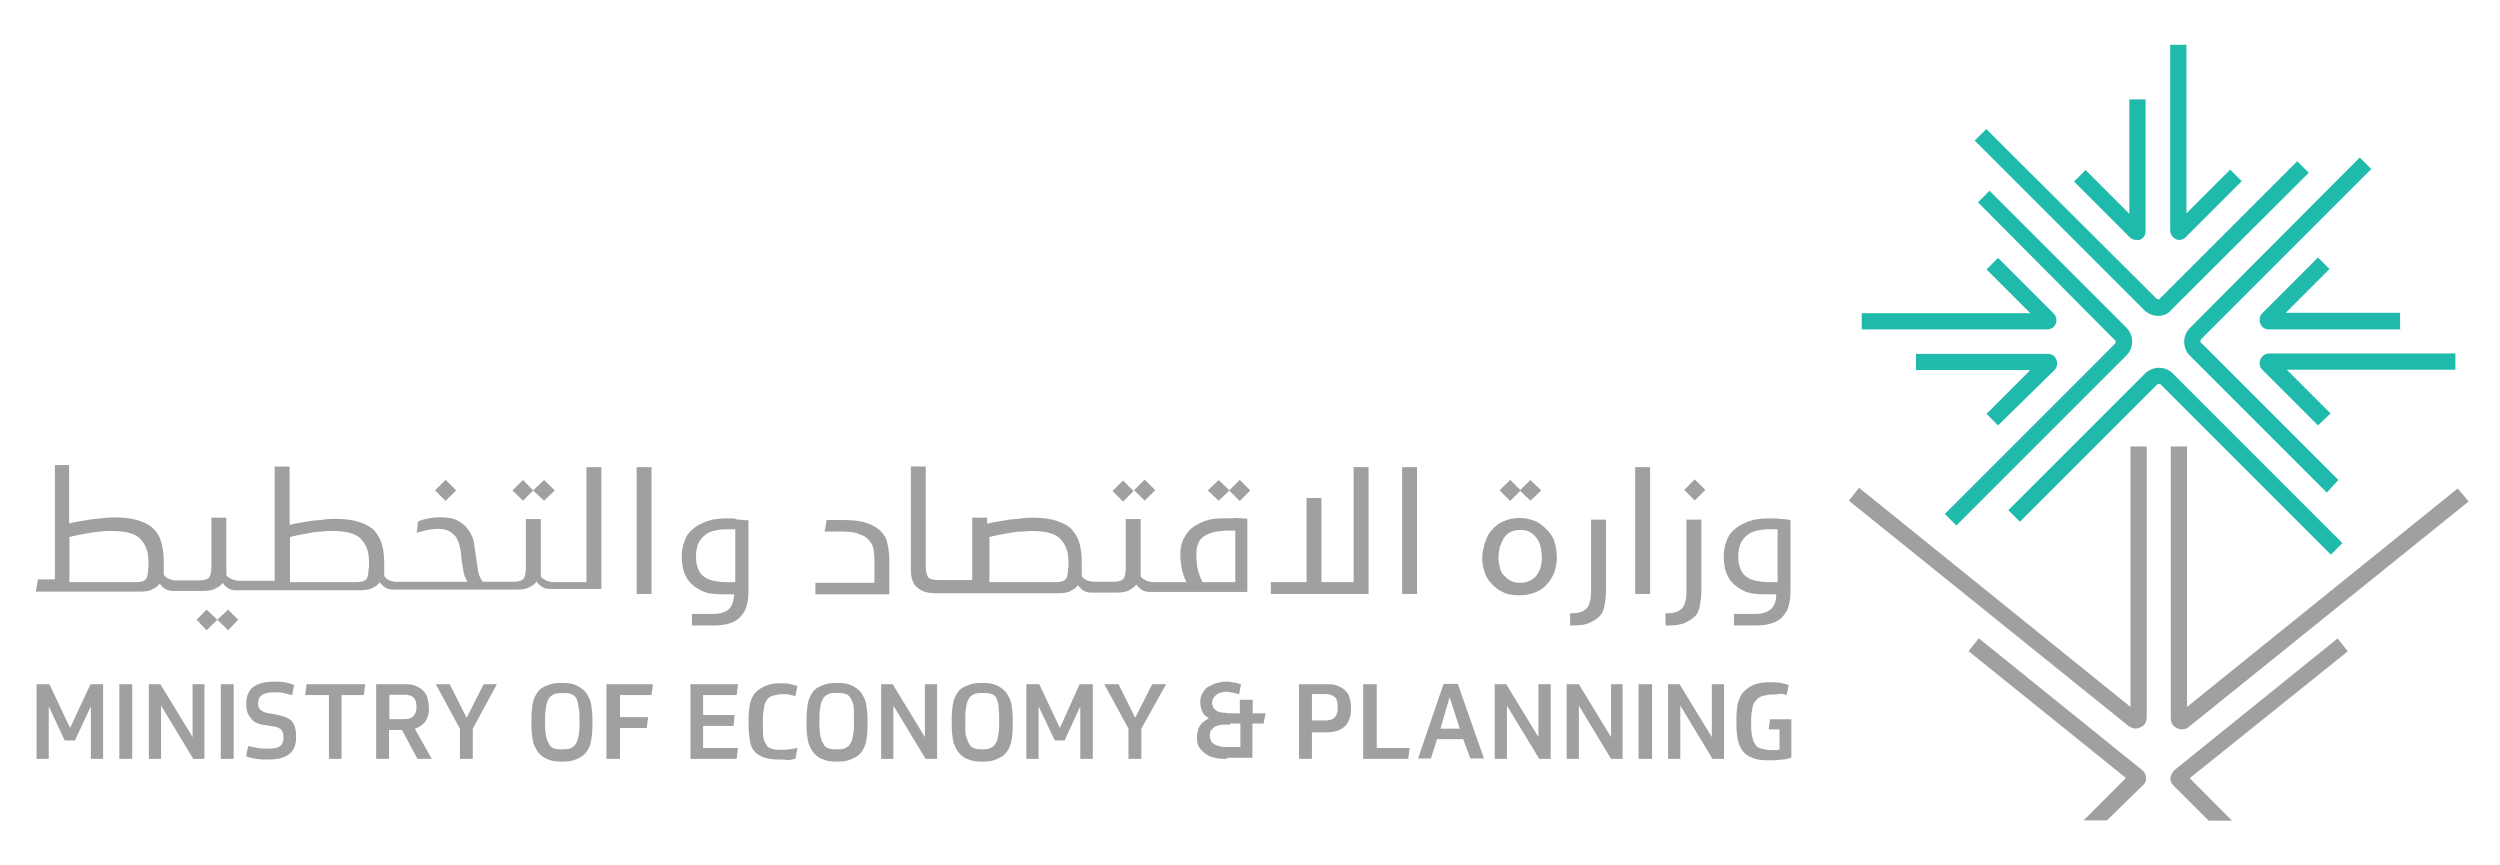 <?xml version="1.0" encoding="utf-8"?>
<!-- Generator: Adobe Illustrator 28.1.0, SVG Export Plug-In . SVG Version: 6.00 Build 0)  -->
<svg version="1.1" id="Layer_1" xmlns="http://www.w3.org/2000/svg" xmlns:xlink="http://www.w3.org/1999/xlink" x="0px" y="0px"
	 viewBox="0 0 260 90" style="enable-background:new 0 0 260 90;" xml:space="preserve">
<style type="text/css">
	.st0{fill:#A19FA0;}
	.st1{fill:#20BAAC;}
</style>
<g id="Layer_1_00000172405592974978827840000006634004051844196767_">
	<g>
		<g>
			<g>
				<polygon class="st0" points="20.45,64.45 21.48,65.55 22.6,64.45 21.48,63.4 				"/>
				<polygon class="st0" points="22.6,64.45 23.73,65.55 24.76,64.45 23.73,63.4 				"/>
				<g>
					<path class="st0" d="M38.34,59.06c0,0.49-0.07,0.92-0.21,1.13c-0.14,0.21-0.49,0.35-0.99,0.35h-6.98v-4.69
						c0.28-0.07,0.56-0.14,0.92-0.21s0.71-0.14,1.13-0.21c0.42-0.07,0.78-0.14,1.2-0.14c0.42-0.07,0.78-0.07,1.13-0.07
						c0.78,0,1.41,0.07,1.87,0.21c0.49,0.14,0.92,0.35,1.2,0.71c0.28,0.28,0.49,0.71,0.63,1.13c0.14,0.49,0.14,0.99,0.14,1.62v0.18
						H38.34z M15.41,59.06c0,0.49-0.07,0.92-0.21,1.13c-0.14,0.21-0.49,0.35-0.99,0.35H7.22v-4.69c0.28-0.07,0.56-0.14,0.92-0.21
						c0.35-0.07,0.71-0.14,1.13-0.21c0.42-0.07,0.78-0.14,1.2-0.14c0.42-0.07,0.78-0.07,1.13-0.07c0.78,0,1.41,0.07,1.87,0.21
						c0.49,0.14,0.92,0.35,1.2,0.71c0.28,0.28,0.49,0.71,0.63,1.13c0.14,0.49,0.14,0.99,0.14,1.62v0.18H15.41z M61.2,60.54h-3.21
						h-0.49c-0.14,0-0.21,0-0.35-0.07c-0.14,0-0.28-0.07-0.42-0.14c-0.14-0.07-0.21-0.14-0.35-0.21c-0.07-0.07-0.14-0.14-0.14-0.28
						v-5.86h-1.55v5.04c0,0.49-0.07,0.92-0.21,1.13c-0.14,0.21-0.49,0.35-0.99,0.35h-2.22h-1.06c-0.21-0.28-0.42-0.63-0.49-1.13
						c-0.07-0.42-0.14-0.92-0.21-1.41s-0.14-0.99-0.21-1.48s-0.28-0.92-0.56-1.34c-0.28-0.42-0.63-0.71-1.13-0.99
						c-0.49-0.28-1.13-0.35-1.87-0.35c-0.49,0-0.99,0.07-1.34,0.14c-0.35,0.07-0.71,0.21-0.92,0.28l-0.14,1.2
						c0.21-0.07,0.63-0.21,0.99-0.28c0.35-0.07,0.78-0.14,1.2-0.14c0.49,0,0.92,0.07,1.27,0.28c0.28,0.21,0.56,0.42,0.71,0.71
						c0.14,0.28,0.28,0.63,0.35,1.06c0.07,0.35,0.14,0.78,0.14,1.2c0.07,0.42,0.14,0.78,0.21,1.2s0.21,0.78,0.42,1.06h-7.13l0,0
						h-0.35c-0.14,0-0.21,0-0.35-0.07c-0.14,0-0.28-0.07-0.42-0.14s-0.21-0.14-0.28-0.21c-0.07-0.07-0.14-0.14-0.14-0.28v-1.27
						c0-0.71-0.07-1.27-0.21-1.83c-0.14-0.56-0.42-1.06-0.78-1.48s-0.92-0.71-1.55-0.92c-0.63-0.21-1.48-0.35-2.5-0.35
						c-0.35,0-0.78,0-1.2,0.07c-0.42,0.07-0.92,0.07-1.34,0.14c-0.42,0.07-0.85,0.14-1.27,0.21c-0.42,0.07-0.78,0.14-0.99,0.21
						v-6.07h-1.55V60.4h-3.35h-0.42c-0.14,0-0.21,0-0.35-0.07c-0.14,0-0.28-0.07-0.42-0.14s-0.21-0.14-0.35-0.21
						c-0.07-0.07-0.14-0.14-0.14-0.28v-5.86h-1.55v5.04c0,0.49-0.07,0.92-0.21,1.13c-0.14,0.21-0.49,0.35-0.99,0.35h-2.22l0,0l0,0
						h-0.35c-0.14,0-0.21,0-0.35-0.07c-0.14,0-0.28-0.07-0.42-0.14s-0.21-0.14-0.28-0.21c-0.07-0.07-0.14-0.14-0.14-0.28v-1.27
						c0-0.71-0.07-1.27-0.21-1.83c-0.14-0.56-0.35-1.06-0.78-1.48c-0.35-0.42-0.92-0.71-1.55-0.92s-1.48-0.35-2.5-0.35
						c-0.35,0-0.78,0-1.2,0.07c-0.42,0.07-0.85,0.07-1.34,0.14c-0.42,0.07-0.85,0.14-1.27,0.21c-0.42,0.07-0.78,0.14-0.99,0.21
						v-6.07H5.71v11.89H3.94l-0.21,1.27h10.76c0.63,0,1.13-0.07,1.41-0.28c0.35-0.14,0.56-0.35,0.71-0.56
						c0.21,0.28,0.42,0.49,0.71,0.63s0.56,0.14,0.92,0.14h0.21l0,0l0,0h2.58c0.63,0,1.13-0.07,1.41-0.28
						c0.35-0.14,0.56-0.35,0.71-0.56c0.21,0.28,0.42,0.49,0.71,0.63c0.28,0.14,0.56,0.14,0.92,0.14h0.35h12.24
						c0.63,0,1.13-0.07,1.41-0.28c0.35-0.14,0.56-0.35,0.71-0.56c0.21,0.28,0.42,0.49,0.71,0.63c0.28,0.14,0.56,0.14,0.92,0.14h0.21
						l0,0h9.77h2.58c0.63,0,1.13-0.07,1.41-0.28c0.35-0.14,0.56-0.35,0.71-0.56c0.21,0.28,0.42,0.49,0.71,0.63
						c0.28,0.14,0.56,0.14,0.92,0.14h0.35h4.76V48.58h-1.55v11.96H61.2z"/>
				</g>
				<rect x="66.21" y="48.58" class="st0" width="1.55" height="13.19"/>
				<g>
					<path class="st0" d="M76.47,60.54h-0.99c-0.49,0-0.92-0.07-1.27-0.14s-0.71-0.21-0.99-0.42s-0.49-0.49-0.63-0.85
						c-0.14-0.35-0.21-0.78-0.21-1.27c0-0.63,0.14-1.2,0.35-1.55c0.21-0.35,0.49-0.63,0.85-0.85c0.35-0.21,0.71-0.28,1.13-0.35
						s0.78-0.07,1.13-0.07c0.14,0,0.21,0,0.35,0c0.14,0,0.21,0,0.28,0L76.47,60.54L76.47,60.54z M75.8,53.91
						c-0.92,0-1.62,0.07-2.22,0.28c-0.63,0.21-1.13,0.49-1.55,0.85c-0.42,0.35-0.71,0.78-0.85,1.27c-0.21,0.49-0.28,1.06-0.28,1.62
						c0,0.42,0.07,0.85,0.14,1.27c0.14,0.49,0.35,0.92,0.63,1.27c0.35,0.42,0.78,0.71,1.34,0.99c0.56,0.28,1.34,0.35,2.29,0.35h1.06
						c-0.07,0.71-0.21,1.2-0.56,1.55c-0.35,0.28-0.85,0.49-1.62,0.49h-2.22v1.2h2.22c0.71,0,1.34-0.07,1.83-0.28
						c0.49-0.14,0.85-0.42,1.13-0.78c0.28-0.35,0.49-0.71,0.56-1.2c0.14-0.49,0.14-0.99,0.14-1.55v-7.13
						c-0.35,0-0.78-0.07-1.13-0.07C76.47,53.91,76.15,53.91,75.8,53.91"/>
					<path class="st0" d="M91.57,55.21c-0.35-0.35-0.85-0.63-1.55-0.85c-0.63-0.21-1.48-0.28-2.5-0.28h-1.55l-0.21,1.2h1.69
						c0.85,0,1.48,0.07,1.94,0.28c0.49,0.14,0.85,0.42,1.06,0.71c0.21,0.28,0.42,0.63,0.42,1.06c0.07,0.42,0.07,0.85,0.07,1.34v1.94
						H84.8v1.2h7.69v-3.56c0-0.63-0.07-1.2-0.21-1.76C92.2,55.99,91.92,55.57,91.57,55.21"/>
					<path class="st0" d="M128.47,60.54h-3.42c-0.35-0.78-0.56-1.41-0.56-1.87c-0.07-0.42-0.07-0.78-0.07-0.99
						c0-0.92,0.28-1.62,0.85-1.94c0.56-0.35,1.41-0.56,2.5-0.56c0.07,0,0.21,0,0.35,0c0.14,0,0.21,0,0.35,0L128.47,60.54
						L128.47,60.54z M111.08,59.06c0,0.49-0.07,0.92-0.21,1.13c-0.14,0.21-0.49,0.35-0.99,0.35h-6.98v-4.69
						c0.28-0.07,0.56-0.14,0.92-0.21c0.35-0.07,0.71-0.14,1.13-0.21c0.42-0.07,0.78-0.14,1.2-0.14c0.42,0,0.78-0.07,1.13-0.07
						c0.78,0,1.41,0.07,1.87,0.21c0.49,0.14,0.92,0.35,1.2,0.71c0.28,0.28,0.49,0.71,0.63,1.13c0.14,0.49,0.14,0.99,0.14,1.62
						L111.08,59.06L111.08,59.06z M127.23,53.91c-0.78,0-1.41,0.07-1.94,0.28c-0.56,0.21-1.06,0.49-1.41,0.78
						c-0.35,0.35-0.63,0.71-0.85,1.2c-0.21,0.49-0.28,0.99-0.28,1.55c0,0.42,0.07,0.85,0.14,1.34c0.07,0.49,0.28,0.99,0.49,1.48h-3
						h-0.49c-0.14,0-0.21,0-0.35-0.07c-0.14,0-0.28-0.07-0.42-0.14c-0.14-0.07-0.21-0.14-0.35-0.21c-0.07-0.07-0.14-0.14-0.14-0.28
						v-5.86h-1.55v5.04c0,0.49-0.07,0.92-0.21,1.13c-0.14,0.21-0.49,0.35-0.99,0.35h-1.27l0,0h-0.85c-0.14,0-0.21,0-0.42-0.07
						c-0.14,0-0.28-0.07-0.42-0.14c-0.14-0.07-0.21-0.14-0.28-0.21c-0.07-0.07-0.14-0.14-0.14-0.28v-1.38
						c0-0.71-0.07-1.27-0.21-1.83c-0.14-0.56-0.42-1.06-0.78-1.48c-0.35-0.42-0.92-0.71-1.55-0.92s-1.48-0.35-2.5-0.35
						c-0.35,0-0.78,0-1.2,0.07c-0.42,0.07-0.85,0.07-1.34,0.14c-0.42,0.07-0.85,0.14-1.27,0.21c-0.42,0.07-0.78,0.14-0.99,0.21
						v-0.63h-1.55v6.49h-3.07l0,0h-0.49c-0.56,0-0.92-0.14-1.06-0.35c-0.14-0.28-0.21-0.63-0.21-1.13V48.51h-1.55V59.2
						c0,0.92,0.21,1.55,0.71,1.94c0.49,0.42,1.13,0.56,1.87,0.56h0.71l0,0h11.96c0.63,0,1.13-0.07,1.41-0.28
						c0.35-0.14,0.56-0.35,0.71-0.56c0.21,0.28,0.42,0.49,0.71,0.63c0.28,0.14,0.56,0.14,0.92,0.14h0.71l0,0l0,0h1.62
						c0.63,0,1.13-0.07,1.41-0.28c0.28-0.14,0.56-0.35,0.71-0.56c0.21,0.28,0.42,0.49,0.71,0.63c0.28,0.14,0.56,0.14,0.92,0.14h0.35
						h9.56v-7.62c-0.42,0-0.78-0.07-1.27-0.07C128.36,53.91,127.8,53.91,127.23,53.91"/>
				</g>
				<polygon class="st0" points="140.78,60.54 137.43,60.54 137.43,51.79 135.88,51.79 135.88,60.54 132.17,60.54 132.17,61.77 
					142.33,61.77 142.33,48.58 140.78,48.58 				"/>
				<rect x="145.82" y="48.58" class="st0" width="1.55" height="13.19"/>
				<g>
					<path class="st0" d="M160.22,58.99c-0.07,0.28-0.21,0.56-0.42,0.85c-0.21,0.28-0.42,0.42-0.71,0.56
						c-0.28,0.14-0.63,0.21-0.99,0.21c-0.42,0-0.71-0.07-0.99-0.21c-0.28-0.14-0.49-0.35-0.71-0.56c-0.21-0.21-0.35-0.49-0.42-0.85
						c-0.07-0.28-0.14-0.63-0.14-0.99c0-0.42,0.07-0.78,0.14-1.13c0.14-0.35,0.28-0.63,0.42-0.92c0.21-0.28,0.42-0.49,0.71-0.63
						c0.28-0.14,0.63-0.21,0.99-0.21c0.35,0,0.71,0.07,0.99,0.21c0.28,0.14,0.49,0.35,0.71,0.63c0.21,0.28,0.35,0.56,0.42,0.92
						s0.14,0.71,0.14,1.13C160.36,58.35,160.29,58.7,160.22,58.99 M160.92,55.14c-0.35-0.35-0.71-0.71-1.2-0.92
						c-0.49-0.21-1.06-0.35-1.69-0.35s-1.2,0.14-1.69,0.35c-0.49,0.21-0.92,0.56-1.2,0.92c-0.35,0.35-0.56,0.85-0.71,1.34
						c-0.14,0.49-0.28,0.99-0.28,1.55c0,0.42,0.07,0.92,0.21,1.34c0.14,0.49,0.35,0.92,0.71,1.27c0.28,0.35,0.71,0.71,1.2,0.92
						c0.49,0.28,1.06,0.35,1.76,0.35s1.27-0.14,1.76-0.35c0.49-0.21,0.92-0.56,1.2-0.92c0.28-0.35,0.56-0.78,0.71-1.27
						c0.14-0.49,0.21-0.92,0.21-1.34c0-0.56-0.07-1.06-0.21-1.55C161.56,55.92,161.27,55.49,160.92,55.14"/>
					<path class="st0" d="M165.47,61.53c0,0.78-0.14,1.34-0.42,1.69c-0.28,0.35-0.78,0.56-1.55,0.56h-0.21v1.27h0.35
						c0.71,0,1.2-0.07,1.69-0.28c0.42-0.21,0.78-0.42,1.06-0.71c0.28-0.28,0.42-0.71,0.49-1.13s0.14-0.92,0.14-1.41v-7.48h-1.55
						V61.53z"/>
				</g>
				<rect x="170.06" y="48.58" class="st0" width="1.55" height="13.19"/>
				<g>
					<path class="st0" d="M175.39,61.53c0,0.78-0.14,1.34-0.42,1.69c-0.28,0.35-0.78,0.56-1.55,0.56h-0.21v1.27h0.35
						c0.71,0,1.2-0.07,1.69-0.28c0.42-0.21,0.78-0.42,1.06-0.71c0.28-0.28,0.42-0.71,0.49-1.13s0.14-0.92,0.14-1.41v-7.48h-1.55
						V61.53z"/>
					<path class="st0" d="M184.87,60.54h-0.99c-0.49,0-0.92-0.07-1.27-0.14c-0.35-0.07-0.71-0.21-0.99-0.42
						c-0.28-0.21-0.49-0.49-0.63-0.85c-0.14-0.35-0.21-0.78-0.21-1.27c0-0.63,0.14-1.2,0.35-1.55c0.21-0.35,0.49-0.63,0.85-0.85
						c0.35-0.21,0.71-0.28,1.13-0.35c0.42-0.07,0.78-0.07,1.13-0.07c0.14,0,0.21,0,0.35,0s0.21,0,0.28,0L184.87,60.54L184.87,60.54z
						 M185.23,53.98c-0.42-0.07-0.78-0.07-1.06-0.07c-0.92,0-1.62,0.07-2.22,0.28s-1.13,0.49-1.55,0.85
						c-0.42,0.35-0.71,0.78-0.85,1.27c-0.21,0.49-0.28,1.06-0.28,1.62c0,0.42,0.07,0.85,0.14,1.27c0.14,0.49,0.35,0.92,0.63,1.27
						c0.35,0.42,0.78,0.71,1.34,0.99c0.56,0.28,1.34,0.35,2.29,0.35h1.06c0,0.71-0.21,1.2-0.56,1.55c-0.35,0.28-0.85,0.49-1.62,0.49
						h-2.22v1.2h2.22c0.71,0,1.34-0.07,1.83-0.28c0.49-0.14,0.85-0.42,1.13-0.78c0.28-0.35,0.49-0.71,0.56-1.2
						c0.14-0.49,0.14-0.99,0.14-1.55v-7.13C186.07,54.05,185.65,53.98,185.23,53.98"/>
				</g>
				
					<rect x="116.03" y="50.27" transform="matrix(0.708 -0.706 0.706 0.708 -1.941 97.394)" class="st0" width="1.55" height="1.55"/>
				
					<rect x="118.2" y="50.23" transform="matrix(0.708 -0.707 0.707 0.708 -1.251 98.979)" class="st0" width="1.55" height="1.55"/>
				<polygon class="st0" points="55.45,51.01 54.39,49.92 53.29,51.01 54.39,52.07 				"/>
				
					<rect x="45.53" y="50.22" transform="matrix(0.707 -0.708 0.708 0.707 -22.5 47.73)" class="st0" width="1.55" height="1.55"/>
				<polygon class="st0" points="57.7,51.01 56.58,49.92 55.45,51.01 56.58,52.07 				"/>
				<polygon class="st0" points="127.87,51.01 126.74,49.92 125.61,51.01 126.74,52.07 				"/>
				
					<rect x="128.19" y="50.24" transform="matrix(0.706 -0.708 0.708 0.706 1.766 106.296)" class="st0" width="1.55" height="1.55"/>
				
					<rect x="156.2" y="50.27" transform="matrix(0.708 -0.707 0.707 0.708 9.829 125.842)" class="st0" width="1.55" height="1.55"/>
				<polygon class="st0" points="160.29,51.01 159.16,49.92 158.06,51.01 159.16,52.07 				"/>
				
					<rect x="175.39" y="50.23" transform="matrix(0.708 -0.707 0.707 0.708 15.469 139.39)" class="st0" width="1.55" height="1.55"/>
				<polygon class="st0" points="5.14,71.16 7.29,75.71 9.41,71.16 10.72,71.16 10.72,78.92 9.45,78.92 9.45,73.45 7.79,77.01 
					6.73,77.01 5.07,73.45 5.07,78.92 3.8,78.92 3.8,71.16 				"/>
				<rect x="12.41" y="71.16" class="st0" width="1.34" height="7.76"/>
				<polygon class="st0" points="16.68,71.16 20.03,76.66 20.03,71.16 21.26,71.16 21.26,78.92 20.1,78.92 16.75,73.38 16.75,78.92 
					15.48,78.92 15.48,71.16 				"/>
				<rect x="22.96" y="71.16" class="st0" width="1.34" height="7.76"/>
				<g>
					<path class="st0" d="M27.93,78.99c-0.42,0-0.85,0-1.27-0.07c-0.42-0.07-0.78-0.14-1.06-0.28l0.21-1.06
						c0.28,0.07,0.63,0.14,0.99,0.21c0.35,0.07,0.71,0.07,1.06,0.07c0.63,0,1.06-0.07,1.27-0.28c0.28-0.21,0.35-0.49,0.35-0.92
						c0-0.14,0-0.28-0.07-0.42c0-0.14-0.07-0.21-0.14-0.35c-0.07-0.07-0.21-0.14-0.35-0.21c-0.14-0.07-0.35-0.14-0.56-0.14
						l-0.85-0.14c-0.63-0.07-1.13-0.28-1.41-0.71c-0.35-0.35-0.49-0.85-0.49-1.41v-0.14c0-0.78,0.28-1.34,0.71-1.69
						c0.49-0.35,1.2-0.56,2.22-0.56c0.42,0,0.78,0,1.06,0.07c0.35,0.07,0.71,0.14,0.99,0.28l-0.21,1.06
						c-0.28-0.07-0.49-0.14-0.85-0.21C29.24,72,28.88,72,28.53,72c-0.56,0-0.99,0.07-1.27,0.28c-0.28,0.14-0.42,0.49-0.42,0.85
						s0.07,0.56,0.28,0.71c0.14,0.14,0.42,0.28,0.85,0.35l0.85,0.14c0.28,0.07,0.56,0.14,0.78,0.21c0.21,0.07,0.42,0.21,0.63,0.35
						s0.28,0.35,0.42,0.63c0.07,0.28,0.14,0.56,0.14,0.92v0.14C30.86,78.21,29.87,78.99,27.93,78.99"/>
				</g>
				<polygon class="st0" points="37.98,71.16 37.84,72.29 35.52,72.29 35.52,78.92 34.21,78.92 34.21,72.29 31.74,72.29 
					31.88,71.16 				"/>
				<g>
					<path class="st0" d="M40.49,74.79h1.48c0.42,0,0.78-0.07,0.99-0.28s0.35-0.49,0.35-0.92v-0.14c0-0.85-0.42-1.2-1.27-1.2h-1.55
						V74.79z M44.62,73.66c0,0.56-0.14,0.99-0.35,1.34c-0.28,0.35-0.63,0.63-1.13,0.78l1.76,3.14h-1.48l-1.62-3h-1.34v3h-1.34v-7.76
						h3.14c0.42,0,0.78,0.07,1.06,0.21s0.56,0.28,0.71,0.49c0.21,0.21,0.35,0.42,0.42,0.71s0.14,0.56,0.14,0.92v0.18H44.62z"/>
				</g>
				<polygon class="st0" points="48.53,74.65 50.3,71.16 51.67,71.16 49.17,75.78 49.17,78.92 47.83,78.92 47.83,75.78 45.32,71.16 
					46.77,71.16 				"/>
				<g>
					<path class="st0" d="M58.44,77.93c0.28,0,0.49,0,0.78-0.07c0.21-0.07,0.42-0.21,0.56-0.35c0.14-0.21,0.28-0.42,0.35-0.78
						s0.14-0.71,0.14-1.2v-0.99c0-0.49-0.07-0.92-0.14-1.27S60,72.71,59.86,72.5s-0.35-0.28-0.56-0.35
						c-0.21-0.07-0.49-0.07-0.78-0.07s-0.49,0-0.78,0.07c-0.21,0.07-0.42,0.21-0.56,0.35c-0.14,0.21-0.28,0.42-0.35,0.78
						s-0.14,0.71-0.14,1.27v0.99c0,0.49,0.07,0.92,0.14,1.2s0.21,0.56,0.35,0.78c0.14,0.21,0.35,0.28,0.56,0.35
						C57.88,77.93,58.16,77.93,58.44,77.93 M58.44,71.02c0.63,0,1.13,0.07,1.55,0.28s0.71,0.42,0.99,0.78
						c0.21,0.35,0.42,0.71,0.49,1.13c0.07,0.42,0.14,0.92,0.14,1.48v0.92c0,0.56-0.07,1.06-0.14,1.48
						c-0.07,0.42-0.28,0.85-0.49,1.13s-0.56,0.56-0.99,0.71c-0.42,0.21-0.92,0.28-1.55,0.28c-0.63,0-1.13-0.07-1.55-0.28
						c-0.42-0.14-0.71-0.42-0.99-0.78c-0.21-0.35-0.42-0.71-0.49-1.13c-0.07-0.42-0.14-0.92-0.14-1.48v-0.92
						c0-0.56,0.07-1.06,0.14-1.48c0.07-0.42,0.28-0.85,0.49-1.13c0.21-0.35,0.56-0.56,0.99-0.71
						C57.35,71.09,57.81,71.02,58.44,71.02"/>
				</g>
				<polygon class="st0" points="67.9,71.16 67.76,72.29 64.48,72.29 64.48,74.58 67.41,74.58 67.26,75.71 64.48,75.71 64.48,78.92 
					63.07,78.92 63.07,71.16 				"/>
				<polygon class="st0" points="76.75,71.16 76.61,72.29 73.12,72.29 73.12,74.37 76.4,74.37 76.29,75.5 73.12,75.5 73.12,77.79 
					76.75,77.79 76.61,78.92 71.81,78.92 71.81,71.16 				"/>
				<g>
					<path class="st0" d="M81.09,78.99c-0.63,0-1.2-0.07-1.62-0.21c-0.42-0.14-0.78-0.35-0.99-0.63c-0.28-0.28-0.42-0.63-0.49-1.13
						c-0.07-0.42-0.14-0.99-0.14-1.55v-0.81c0-0.56,0.07-1.06,0.14-1.48c0.14-0.42,0.28-0.85,0.56-1.13
						c0.28-0.28,0.63-0.56,1.06-0.71c0.42-0.21,0.99-0.28,1.62-0.28c0.28,0,0.63,0,0.92,0.07c0.28,0.07,0.56,0.14,0.78,0.21
						l-0.21,1.06c-0.14-0.07-0.35-0.07-0.56-0.14c-0.21-0.07-0.49-0.07-0.71-0.07c-0.35,0-0.71,0.07-0.99,0.14s-0.49,0.21-0.63,0.35
						c-0.14,0.21-0.28,0.42-0.35,0.78s-0.14,0.78-0.14,1.27v0.78c0,0.49,0,0.92,0.07,1.27s0.21,0.56,0.35,0.78
						c0.14,0.21,0.42,0.28,0.63,0.35c0.28,0.07,0.63,0.07,1.06,0.07c0.21,0,0.42,0,0.71-0.07c0.28,0,0.49-0.07,0.78-0.14l-0.21,1.13
						c-0.21,0.07-0.49,0.14-0.78,0.14C81.59,78.99,81.37,78.99,81.09,78.99"/>
					<path class="st0" d="M87.05,77.93c0.28,0,0.49,0,0.71-0.07c0.21-0.07,0.42-0.21,0.56-0.35c0.14-0.21,0.28-0.42,0.35-0.78
						s0.14-0.71,0.14-1.2v-0.99c0-0.49,0-0.92-0.07-1.27s-0.21-0.56-0.35-0.78c-0.14-0.21-0.35-0.28-0.56-0.35
						c-0.21-0.07-0.49-0.07-0.78-0.07c-0.28,0-0.56,0-0.78,0.07c-0.21,0.07-0.42,0.21-0.56,0.35c-0.14,0.21-0.28,0.42-0.35,0.78
						s-0.14,0.71-0.14,1.27v0.99c0,0.49,0.07,0.92,0.14,1.2c0.07,0.28,0.21,0.56,0.35,0.78c0.14,0.21,0.35,0.28,0.56,0.35
						C86.49,77.93,86.77,77.93,87.05,77.93 M87.05,71.02c0.63,0,1.13,0.07,1.55,0.28c0.42,0.21,0.71,0.42,0.99,0.78
						c0.21,0.35,0.42,0.71,0.49,1.13c0.07,0.42,0.14,0.92,0.14,1.48v0.92c0,0.56-0.07,1.06-0.14,1.48
						c-0.07,0.42-0.28,0.85-0.49,1.13c-0.21,0.28-0.56,0.56-0.99,0.71c-0.42,0.21-0.92,0.28-1.55,0.28s-1.13-0.07-1.55-0.28
						c-0.42-0.14-0.71-0.42-0.99-0.78c-0.21-0.35-0.42-0.71-0.49-1.13c-0.07-0.42-0.14-0.92-0.14-1.48v-0.92
						c0-0.56,0.07-1.06,0.14-1.48c0.07-0.42,0.28-0.85,0.49-1.13c0.21-0.35,0.56-0.56,0.99-0.71
						C85.93,71.09,86.42,71.02,87.05,71.02"/>
				</g>
				<polygon class="st0" points="92.84,71.16 96.19,76.66 96.19,71.16 97.46,71.16 97.46,78.92 96.26,78.92 92.91,73.38 
					92.91,78.92 91.64,78.92 91.64,71.16 				"/>
				<g>
					<path class="st0" d="M102.15,77.93c0.28,0,0.49,0,0.71-0.07c0.21-0.07,0.42-0.21,0.56-0.35c0.14-0.21,0.28-0.42,0.35-0.78
						s0.14-0.71,0.14-1.2v-0.99c0-0.49-0.07-0.92-0.07-1.27c-0.07-0.35-0.21-0.56-0.28-0.78c-0.14-0.21-0.35-0.28-0.56-0.35
						c-0.21-0.07-0.49-0.07-0.78-0.07c-0.28,0-0.49,0-0.78,0.07c-0.21,0.07-0.42,0.21-0.56,0.35c-0.14,0.21-0.28,0.42-0.35,0.78
						s-0.14,0.71-0.14,1.27v0.99c0,0.49,0,0.92,0.14,1.2c0.07,0.28,0.21,0.56,0.35,0.78c0.14,0.21,0.35,0.28,0.56,0.35
						C101.59,77.93,101.87,77.93,102.15,77.93 M102.15,71.02c0.63,0,1.13,0.07,1.55,0.28c0.42,0.21,0.71,0.42,0.99,0.78
						c0.21,0.35,0.42,0.71,0.49,1.13c0.07,0.42,0.14,0.92,0.14,1.48v0.92c0,0.56-0.07,1.06-0.14,1.48
						c-0.07,0.42-0.28,0.85-0.49,1.13c-0.21,0.28-0.56,0.56-0.99,0.71c-0.42,0.21-0.92,0.28-1.55,0.28s-1.13-0.07-1.55-0.28
						c-0.42-0.14-0.71-0.42-0.99-0.78c-0.21-0.35-0.42-0.71-0.49-1.13c-0.07-0.42-0.14-0.92-0.14-1.48v-0.92
						c0-0.56,0.07-1.06,0.14-1.48c0.07-0.42,0.28-0.85,0.49-1.13c0.21-0.35,0.56-0.56,0.99-0.71
						C101.02,71.09,101.52,71.02,102.15,71.02"/>
				</g>
				<polygon class="st0" points="108.08,71.16 110.23,75.71 112.28,71.16 113.65,71.16 113.65,78.92 112.35,78.92 112.35,73.45 
					110.72,77.01 109.7,77.01 108.01,73.45 108.01,78.92 106.74,78.92 106.74,71.16 				"/>
				<polygon class="st0" points="118.06,74.65 119.83,71.16 121.27,71.16 118.7,75.78 118.7,78.92 117.36,78.92 117.36,75.78 
					114.85,71.16 116.33,71.16 				"/>
				<g>
					<path class="st0" d="M136.44,74.93h1.34c0.42,0,0.78-0.07,0.99-0.28c0.21-0.21,0.35-0.49,0.35-0.92v-0.28
						c0-0.42-0.07-0.71-0.28-0.92c-0.21-0.21-0.49-0.35-0.99-0.35h-1.41V74.93z M136.44,76.06v2.86h-1.34v-7.76h3.07
						c0.42,0,0.78,0.07,1.06,0.21c0.28,0.14,0.56,0.28,0.71,0.49c0.21,0.21,0.35,0.42,0.42,0.71s0.14,0.56,0.14,0.92v0.28
						c0,0.78-0.21,1.34-0.63,1.76c-0.42,0.42-1.06,0.63-1.87,0.63h-1.55L136.44,76.06L136.44,76.06z"/>
				</g>
				<polygon class="st0" points="143.18,71.16 143.18,77.79 146.6,77.79 146.46,78.92 141.77,78.92 141.77,71.16 				"/>
				<path class="st0" d="M149.81,75.78h2.01l-1.06-3.28L149.81,75.78z M152.17,76.87h-2.72l-0.63,2.01h-1.34l2.65-7.76h1.48
					l2.72,7.76h-1.41L152.17,76.87z"/>
				<polygon class="st0" points="156.65,71.16 160,76.66 160,71.16 161.27,71.16 161.27,78.92 160.08,78.92 156.72,73.38 
					156.72,78.92 155.45,78.92 155.45,71.16 				"/>
				<polygon class="st0" points="164.2,71.16 167.55,76.66 167.55,71.16 168.75,71.16 168.75,78.92 167.55,78.92 164.2,73.38 
					164.2,78.92 162.93,78.92 162.93,71.16 				"/>
				<rect x="170.41" y="71.16" class="st0" width="1.41" height="7.76"/>
				<polygon class="st0" points="174.68,71.16 178.03,76.66 178.03,71.16 179.3,71.16 179.3,78.92 178.1,78.92 174.75,73.38 
					174.75,78.92 173.48,78.92 173.48,71.16 				"/>
				<g>
					<path class="st0" d="M184.45,72.22c-0.42,0-0.78,0.07-1.06,0.14c-0.28,0.07-0.56,0.21-0.71,0.42
						c-0.21,0.21-0.35,0.42-0.42,0.78s-0.14,0.78-0.14,1.27v0.71c0,0.49,0.07,0.92,0.14,1.2c0.07,0.35,0.21,0.56,0.35,0.78
						c0.14,0.21,0.35,0.28,0.63,0.35c0.28,0.07,0.56,0.14,0.99,0.14c0.14,0,0.28,0,0.42,0s0.28,0,0.42-0.07v-2.08h-1.13l0.14-1.06
						h2.22v3.99c-0.28,0.07-0.56,0.21-1.06,0.21c-0.42,0.07-0.85,0.07-1.34,0.07c-0.71,0-1.27-0.07-1.69-0.28
						c-0.42-0.14-0.78-0.42-0.99-0.71s-0.42-0.71-0.49-1.13c-0.07-0.42-0.14-0.92-0.14-1.48v-0.85c0-0.56,0.07-1.06,0.14-1.48
						c0.14-0.42,0.28-0.85,0.56-1.13c0.28-0.35,0.63-0.56,1.06-0.78c0.49-0.21,1.06-0.28,1.76-0.28c0.35,0,0.71,0,1.06,0.07
						c0.35,0.07,0.63,0.14,0.85,0.21l-0.21,1.06c-0.21-0.07-0.42-0.14-0.71-0.14C185.02,72.22,184.73,72.22,184.45,72.22"/>
					<path class="st0" d="M127.94,75.36c-0.21,0-0.49,0-0.71,0c-0.21,0-0.49,0.07-0.71,0.14c-0.21,0.07-0.35,0.21-0.49,0.35
						c-0.14,0.14-0.21,0.35-0.21,0.63s0.07,0.49,0.21,0.71c0.14,0.14,0.35,0.28,0.56,0.35c0.21,0.07,0.49,0.14,0.71,0.14
						c0.28,0,0.56,0,0.78,0H129v-2.43h-1.06L127.94,75.36L127.94,75.36z M127.59,78.92c-0.35,0-0.71,0-1.06-0.07
						s-0.71-0.14-0.99-0.35c-0.28-0.14-0.56-0.42-0.78-0.71c-0.21-0.28-0.28-0.71-0.28-1.13c0-0.28,0.07-0.56,0.14-0.85
						c0.07-0.21,0.21-0.42,0.42-0.63c0.14-0.14,0.35-0.28,0.56-0.42c0.07,0,0.07-0.07,0.14-0.07c-0.14-0.07-0.28-0.14-0.42-0.28
						c-0.14-0.14-0.28-0.35-0.35-0.56s-0.14-0.49-0.14-0.85s0.07-0.71,0.28-0.99c0.14-0.28,0.35-0.49,0.63-0.63
						c0.28-0.14,0.56-0.28,0.85-0.35s0.56-0.14,0.85-0.14c0.21,0,0.49,0,0.71,0.07c0.21,0,0.42,0.07,0.71,0.14l0.21,0.07l-0.21,1.06
						l-0.14-0.07c-0.21-0.07-0.35-0.07-0.56-0.14c-0.21,0-0.35-0.07-0.56-0.07c-0.21,0-0.35,0-0.56,0.07
						c-0.21,0.07-0.35,0.07-0.49,0.21c-0.14,0.07-0.21,0.21-0.35,0.35c-0.07,0.14-0.14,0.28-0.14,0.49s0.07,0.42,0.14,0.56
						c0.14,0.14,0.28,0.28,0.42,0.35c0.21,0.07,0.35,0.14,0.63,0.14c0.21,0,0.42,0.07,0.63,0.07h1.06v-1.41h1.34v1.41h1.34
						l-0.21,1.06h-1.16v3.56h-2.65V78.92z"/>
				</g>
			</g>
		</g>
		<g>
			<path class="st1" d="M203.46,54.65l-1.2-1.2l17.67-17.67c0.14-0.14,0.14-0.35,0-0.42l-14.22-14.32l1.2-1.2l14.25,14.25
				c0.78,0.78,0.78,2.08,0,2.86L203.46,54.65z"/>
			<path class="st1" d="M212.92,34.26h-19.3v-1.69h17.53l-4.55-4.55l1.2-1.2l5.79,5.79c0.28,0.28,0.35,0.71,0.21,1.06
				C213.69,33.98,213.34,34.26,212.92,34.26"/>
			<path class="st1" d="M207.8,44.24l-1.2-1.2l4.55-4.55h-11.89V36.8h13.69c0.42,0,0.78,0.21,0.92,0.63
				c0.14,0.35,0.07,0.78-0.21,1.06L207.8,44.24z"/>
			<path class="st1" d="M224.45,32.85c-0.49,0-1.06-0.21-1.41-0.56l-17.67-17.67l1.2-1.2l17.67,17.6c0.14,0.14,0.35,0.14,0.42,0
				l14.25-14.25l1.2,1.2l-14.29,14.25C225.48,32.64,225.02,32.85,224.45,32.85"/>
			<path class="st1" d="M226.68,24.95c-0.14,0-0.28,0-0.35-0.07c-0.35-0.14-0.63-0.49-0.63-0.92V4.66h1.69v17.53l4.55-4.55l1.2,1.2
				l-5.79,5.79C227.24,24.8,226.96,24.95,226.68,24.95"/>
			<path class="st1" d="M222.2,24.95c-0.28,0-0.49-0.07-0.71-0.28l-5.79-5.79l1.2-1.2l4.55,4.55V10.34h1.69v13.69
				c0,0.42-0.21,0.78-0.63,0.92C222.48,24.95,222.34,24.95,222.2,24.95"/>
			<path class="st1" d="M241.99,51.23l-14.25-14.25c-0.78-0.78-0.78-2.08,0-2.86l17.67-17.74l1.2,1.2l-17.67,17.67
				c-0.14,0.14-0.14,0.35,0,0.42l14.25,14.25L241.99,51.23z"/>
			<path class="st1" d="M241.07,44.24l-5.79-5.79c-0.28-0.28-0.35-0.71-0.21-1.06s0.49-0.63,0.92-0.63h19.37v1.69h-17.53l4.55,4.55
				L241.07,44.24z"/>
			<path class="st1" d="M249.68,34.26h-13.69c-0.42,0-0.78-0.21-0.92-0.63c-0.14-0.35-0.07-0.78,0.21-1.06l5.79-5.79l1.2,1.2
				l-4.55,4.55h11.89v1.76h0.07V34.26z"/>
			<path class="st1" d="M242.41,57.68l-17.67-17.67c-0.07-0.07-0.14-0.07-0.21-0.07c-0.07,0-0.14,0-0.21,0.07l-14.25,14.25l-1.2-1.2
				l14.25-14.25c0.35-0.35,0.92-0.56,1.41-0.56c0.56,0,1.06,0.21,1.41,0.56l17.67,17.67L242.41,57.68z"/>
			<path class="st0" d="M222.9,81.63c0.21-0.21,0.35-0.49,0.28-0.78c0-0.28-0.14-0.56-0.42-0.78l-16.97-13.69l-1.06,1.34
				l16.37,13.19l-4.41,4.41h2.43L222.9,81.63z"/>
			<path class="st0" d="M227.73,80.93l16.44-13.19l-1.06-1.34l-16.97,13.69c-0.21,0.21-0.35,0.49-0.42,0.78
				c0,0.28,0.07,0.56,0.28,0.78l3.7,3.7h2.43L227.73,80.93z"/>
			<path class="st0" d="M221.49,73.45l-28.15-22.72l-1.06,1.34l29.07,23.42c0.21,0.14,0.49,0.28,0.71,0.28
				c0.21,0,0.49-0.07,0.71-0.21c0.35-0.21,0.49-0.63,0.49-0.99V46.43h-1.69v27.06h-0.07V73.45z"/>
			<path class="st0" d="M255.6,50.8l-28.15,22.72V46.43h-1.69v28.22c0,0.42,0.14,0.78,0.49,0.99c0.21,0.14,0.42,0.21,0.71,0.21
				c0.28,0,0.49-0.07,0.71-0.28l29.07-23.42L255.6,50.8z"/>
		</g>
	</g>
</g>
</svg>
